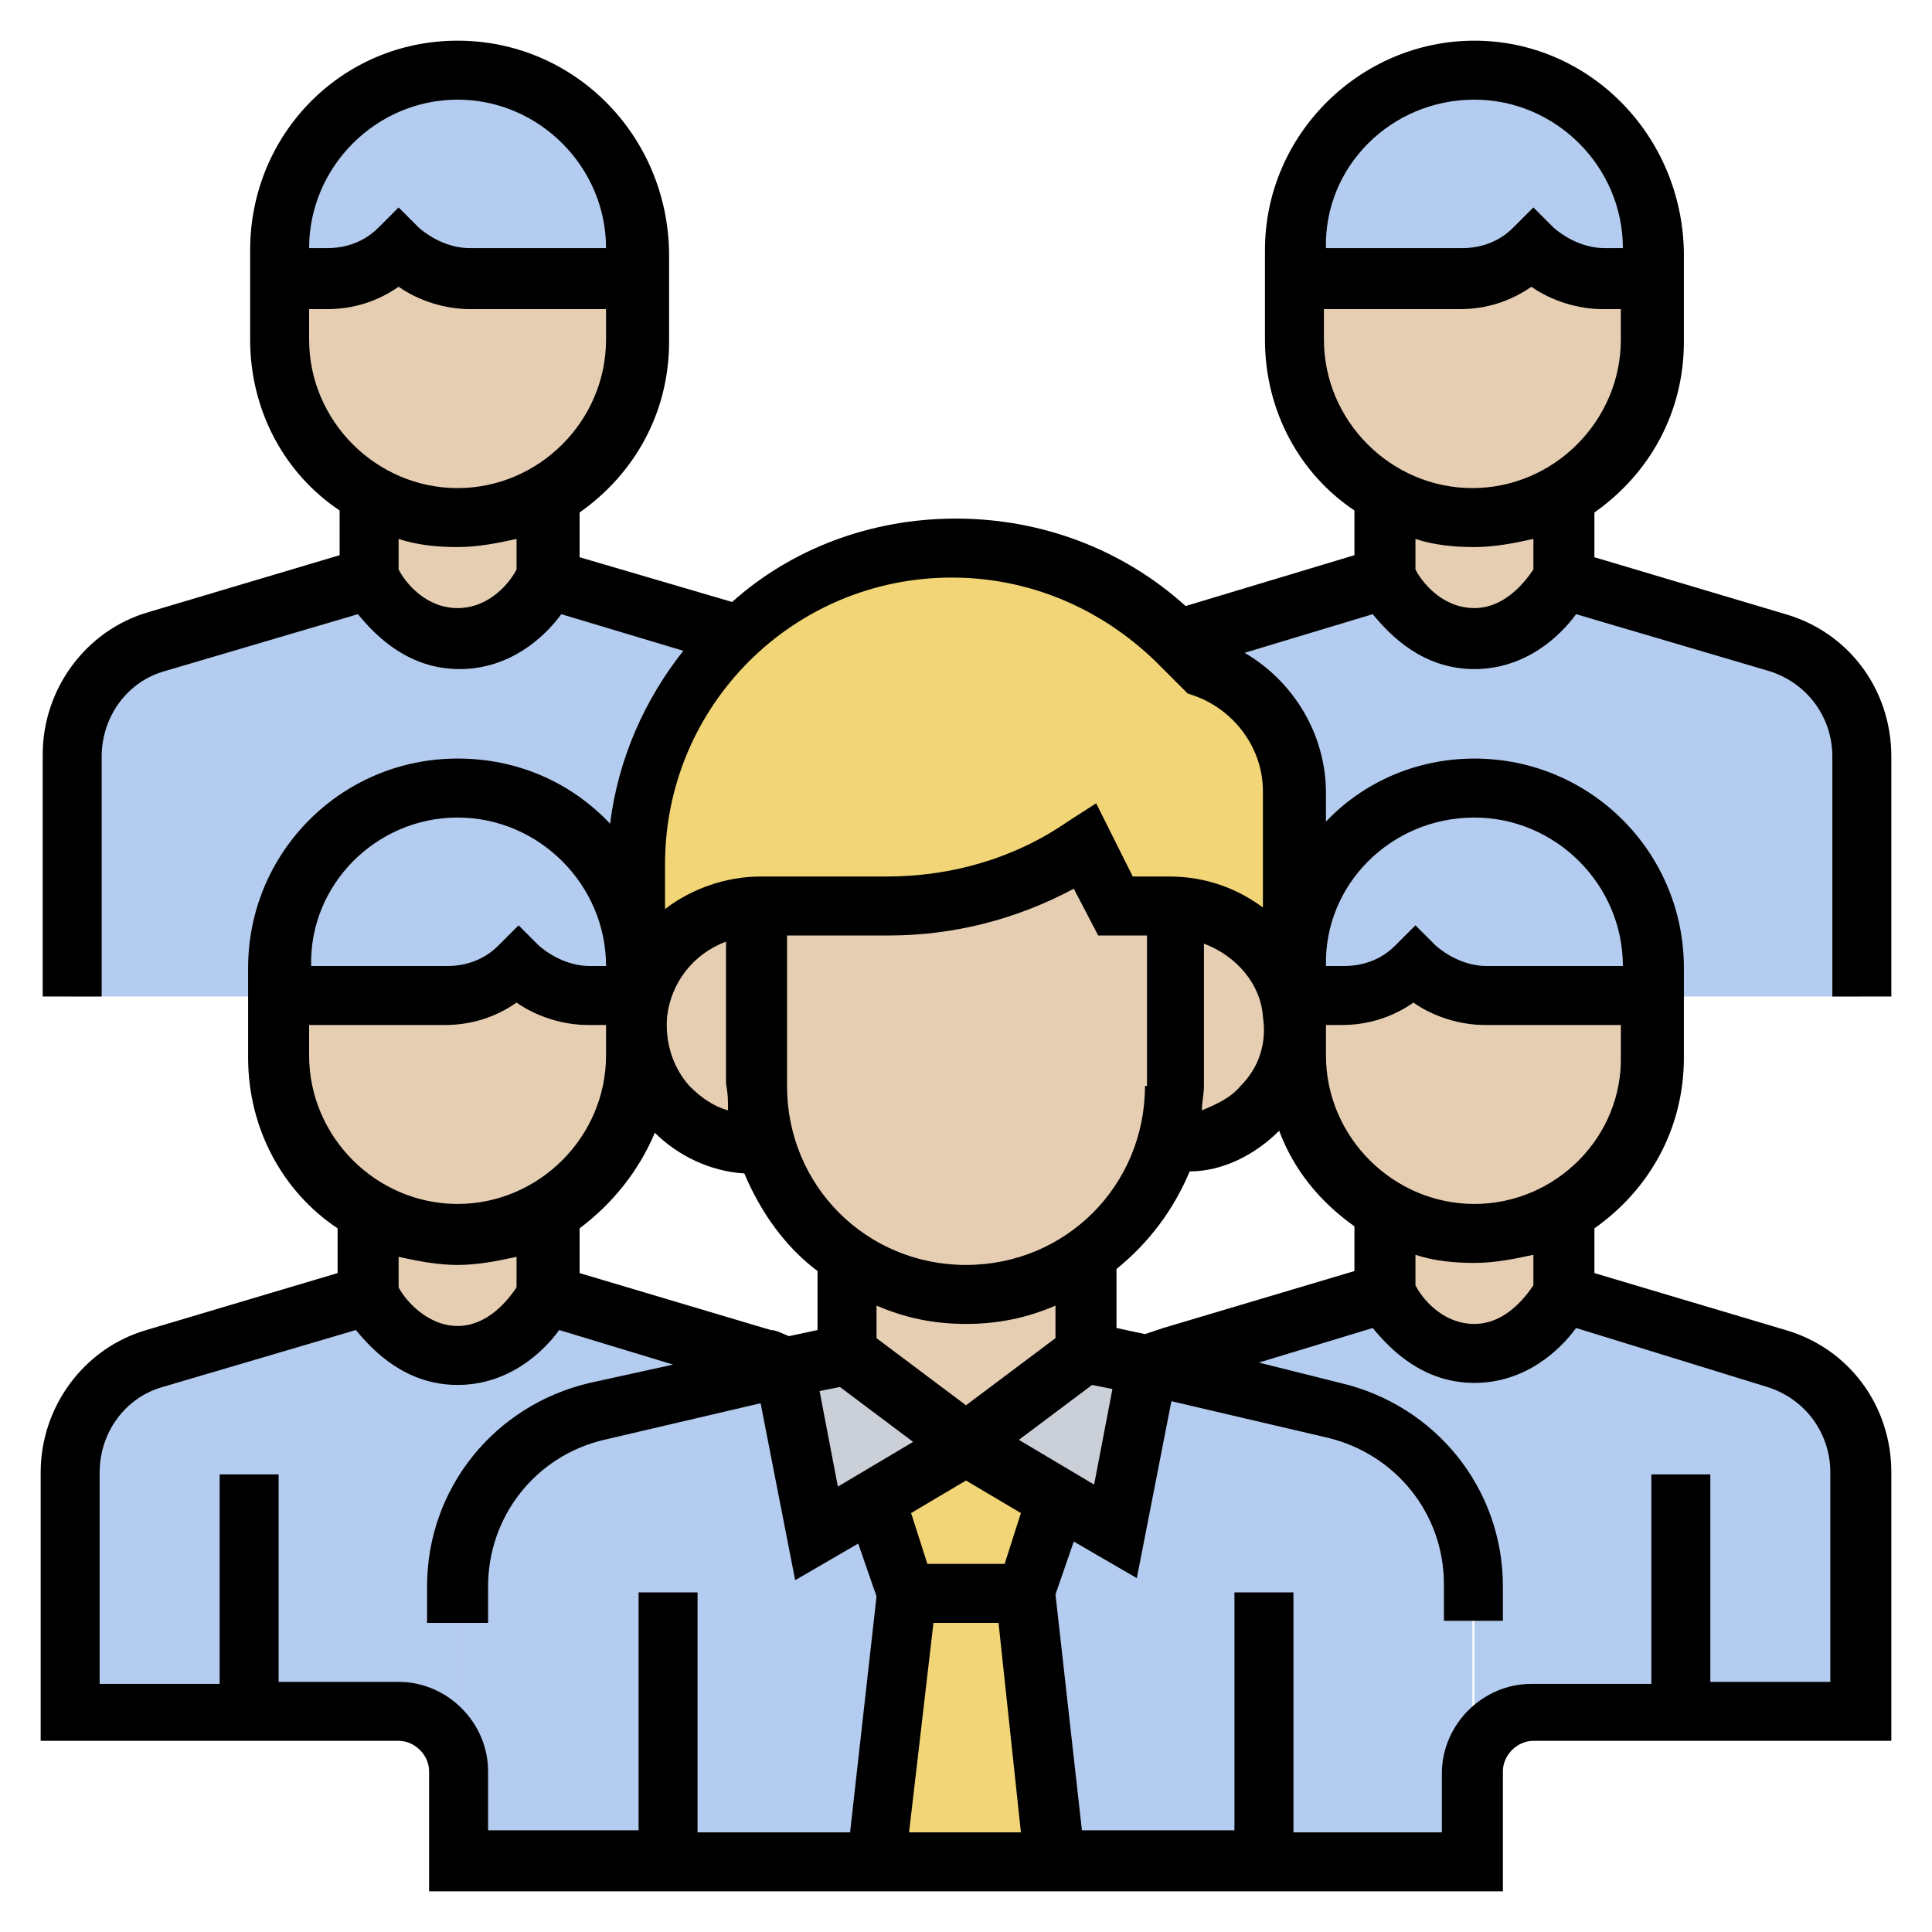 <?xml version="1.0" encoding="utf-8"?>
<!-- Generator: Adobe Illustrator 25.2.2, SVG Export Plug-In . SVG Version: 6.00 Build 0)  -->
<svg version="1.1" id="_1" xmlns="http://www.w3.org/2000/svg" xmlns:xlink="http://www.w3.org/1999/xlink" x="0px" y="0px"
	 viewBox="0 0 95 95" style="enable-background:new 0 0 95 95;" xml:space="preserve">
<style type="text/css">
	.st0{fill-rule:evenodd;clip-rule:evenodd;fill:#FFFFFF;}
	.st1{fill-rule:evenodd;clip-rule:evenodd;fill:url(#SVGID_1_);}
	.st2{fill-rule:evenodd;clip-rule:evenodd;fill:url(#SVGID_2_);}
	.st3{fill-rule:evenodd;clip-rule:evenodd;fill:url(#SVGID_3_);}
	.st4{fill-rule:evenodd;clip-rule:evenodd;}
	.st5{fill-rule:evenodd;clip-rule:evenodd;fill:url(#path-18_1_);}
	.st6{fill-rule:evenodd;clip-rule:evenodd;fill:#FFFFFF;stroke:#1E3574;stroke-miterlimit:10;}
	.st7{fill-rule:evenodd;clip-rule:evenodd;fill:#FFFFFF;stroke:#7AD499;stroke-miterlimit:10;}
	.st8{fill:#FFFFFF;}
	.st9{fill-rule:evenodd;clip-rule:evenodd;fill:url(#SVGID_4_);}
	.st10{fill-rule:evenodd;clip-rule:evenodd;fill:#82A7F9;}
	.st11{fill:none;stroke:#D8D8D8;stroke-linecap:square;}
	.st12{fill-rule:evenodd;clip-rule:evenodd;fill:#D6D6D6;stroke:#959595;}
	.st13{fill-rule:evenodd;clip-rule:evenodd;fill:url(#path-18_6_);}
	.st14{fill-rule:evenodd;clip-rule:evenodd;fill:#7AD499;}
	.st15{fill:#75A1F8;}
	.st16{fill:#E9EFF7;}
	.st17{fill-rule:evenodd;clip-rule:evenodd;fill:url(#SVGID_5_);}
	.st18{fill:url(#SVGID_6_);}
	.st19{fill:url(#SVGID_7_);}
	.st20{fill:url(#SVGID_8_);}
	.st21{fill:#62ABEE;}
	.st22{fill-rule:evenodd;clip-rule:evenodd;fill:url(#SVGID_9_);}
	.st23{fill:url(#SVGID_10_);}
	.st24{fill:url(#SVGID_11_);}
	.st25{fill:url(#SVGID_12_);}
	.st26{fill:url(#SVGID_13_);}
	.st27{fill:url(#SVGID_14_);}
	.st28{fill:url(#SVGID_15_);}
	.st29{fill-rule:evenodd;clip-rule:evenodd;fill:url(#SVGID_16_);}
	.st30{fill:url(#SVGID_17_);}
	.st31{fill:url(#SVGID_18_);}
	.st32{fill:url(#SVGID_19_);}
	.st33{fill-rule:evenodd;clip-rule:evenodd;fill:none;stroke:#1E3574;stroke-miterlimit:10;}
	.st34{fill:#7AD499;}
	.st35{fill:#8EE1B2;}
	.st36{fill:#1E3574;}
	.st37{fill-rule:evenodd;clip-rule:evenodd;fill:url(#SVGID_20_);}
	.st38{fill-rule:evenodd;clip-rule:evenodd;fill:url(#SVGID_21_);}
	.st39{fill-rule:evenodd;clip-rule:evenodd;fill:url(#SVGID_22_);}
	.st40{fill-rule:evenodd;clip-rule:evenodd;fill:url(#SVGID_23_);}
	.st41{fill-rule:evenodd;clip-rule:evenodd;fill:url(#SVGID_24_);}
	.st42{fill-rule:evenodd;clip-rule:evenodd;fill:url(#SVGID_25_);}
	.st43{fill-rule:evenodd;clip-rule:evenodd;fill:url(#SVGID_26_);}
	.st44{fill:none;stroke:#62ABEE;stroke-miterlimit:10;}
	.st45{fill-rule:evenodd;clip-rule:evenodd;fill:url(#SVGID_27_);}
	.st46{fill-rule:evenodd;clip-rule:evenodd;fill:url(#SVGID_28_);}
	.st47{fill:url(#SVGID_29_);}
	.st48{fill:url(#SVGID_30_);}
	.st49{fill:url(#SVGID_31_);}
	.st50{fill:url(#SVGID_32_);}
	.st51{fill-rule:evenodd;clip-rule:evenodd;fill:url(#SVGID_33_);}
	.st52{fill:none;stroke:#FFFFFF;stroke-width:1.2;stroke-miterlimit:10;}
	.st53{fill:url(#SVGID_34_);}
	.st54{fill:url(#SVGID_35_);}
	.st55{fill:url(#SVGID_36_);}
	.st56{fill-rule:evenodd;clip-rule:evenodd;fill:url(#SVGID_37_);}
	.st57{fill:url(#SVGID_38_);}
	.st58{fill:url(#SVGID_39_);}
	.st59{fill:url(#SVGID_40_);}
	.st60{fill:url(#SVGID_41_);}
	.st61{fill-rule:evenodd;clip-rule:evenodd;fill:url(#SVGID_42_);}
	.st62{fill:#FFFFFF;stroke:#FFFFFF;stroke-width:0.25;stroke-miterlimit:10;}
	.st63{fill:url(#SVGID_43_);}
	.st64{fill-rule:evenodd;clip-rule:evenodd;fill:url(#SVGID_44_);}
	.st65{fill:none;stroke:#FFFFFF;stroke-miterlimit:10;}
	.st66{fill:none;stroke:url(#SVGID_45_);stroke-miterlimit:10;}
	.st67{fill:none;stroke:url(#SVGID_46_);stroke-miterlimit:10;}
	.st68{fill:url(#SVGID_47_);}
	.st69{fill:url(#SVGID_48_);}
	.st70{fill:url(#SVGID_49_);}
	.st71{fill:url(#SVGID_50_);}
	.st72{fill:url(#SVGID_51_);}
	.st73{fill:url(#SVGID_52_);}
	.st74{fill-rule:evenodd;clip-rule:evenodd;fill:url(#SVGID_53_);}
	.st75{fill:url(#SVGID_54_);}
	.st76{fill:url(#SVGID_55_);}
	.st77{fill:url(#SVGID_56_);}
	.st78{fill:url(#SVGID_57_);}
	.st79{fill:url(#SVGID_58_);}
	.st80{fill:none;stroke:#FFFFFF;stroke-width:0.75;stroke-miterlimit:10;}
	.st81{fill:none;stroke:#FFFFFF;stroke-width:0.5;stroke-miterlimit:10;}
	.st82{fill:url(#SVGID_59_);}
	.st83{fill:url(#SVGID_60_);}
	.st84{fill:url(#SVGID_61_);}
	.st85{fill:url(#SVGID_62_);}
	.st86{fill:url(#SVGID_63_);}
	.st87{fill:url(#SVGID_64_);}
	.st88{fill:url(#SVGID_65_);}
	.st89{fill:url(#SVGID_66_);}
	.st90{fill:url(#SVGID_67_);}
	.st91{fill:none;stroke:#62ABEE;stroke-width:0.75;stroke-miterlimit:10;}
	.st92{fill:none;stroke:#62ABEE;stroke-width:0.5;stroke-miterlimit:10;}
	.st93{fill:url(#SVGID_68_);}
	.st94{fill:none;stroke:#000000;stroke-width:2;stroke-linecap:round;stroke-linejoin:round;}
	.st95{fill:none;stroke:#000000;stroke-miterlimit:10;}
	.st96{fill:#E5E7EB;}
	.st97{fill:#BEDB83;}
	.st98{fill:#E6CEB3;}
	.st99{fill:#474B54;}
	.st100{fill:#A2784A;}
	.st101{fill:#F1D576;}
	.st102{fill:#E3806E;}
	.st103{fill:#DD6E53;}
	.st104{fill:#AED26F;}
	.st105{fill:#C09C77;}
	.st106{fill:#F8E8A8;}
	.st107{fill-rule:evenodd;clip-rule:evenodd;fill:url(#SVGID_69_);}
	.st108{fill-rule:evenodd;clip-rule:evenodd;fill:url(#SVGID_70_);}
	.st109{fill-rule:evenodd;clip-rule:evenodd;fill:url(#SVGID_71_);}
	.st110{fill-rule:evenodd;clip-rule:evenodd;fill:url(#SVGID_72_);}
	.st111{fill-rule:evenodd;clip-rule:evenodd;fill:url(#SVGID_73_);}
	.st112{fill-rule:evenodd;clip-rule:evenodd;fill:url(#SVGID_74_);}
	.st113{fill-rule:evenodd;clip-rule:evenodd;fill:url(#SVGID_75_);}
	.st114{fill:url(#SVGID_76_);}
	.st115{fill:url(#SVGID_77_);}
	.st116{fill:url(#SVGID_78_);}
	.st117{fill:url(#SVGID_79_);}
	.st118{fill:url(#SVGID_80_);}
	.st119{fill:url(#SVGID_81_);}
	.st120{fill:url(#SVGID_82_);}
	.st121{fill:url(#SVGID_83_);}
	.st122{fill:url(#SVGID_84_);}
	.st123{fill:url(#SVGID_85_);}
	.st124{fill:none;stroke:#FFFFFF;stroke-width:1.5;stroke-linecap:round;stroke-linejoin:round;}
	.st125{fill:url(#SVGID_86_);}
	.st126{fill:url(#SVGID_87_);}
	.st127{fill:url(#SVGID_88_);}
	.st128{fill:url(#SVGID_89_);}
	.st129{fill:url(#SVGID_90_);}
	.st130{fill:url(#SVGID_91_);}
	.st131{fill:url(#SVGID_92_);}
	.st132{fill:url(#SVGID_93_);}
	.st133{fill:url(#SVGID_94_);}
	.st134{fill-rule:evenodd;clip-rule:evenodd;fill:url(#SVGID_95_);}
	.st135{fill-rule:evenodd;clip-rule:evenodd;fill:url(#SVGID_96_);}
	.st136{fill-rule:evenodd;clip-rule:evenodd;fill:url(#SVGID_97_);}
	.st137{fill-rule:evenodd;clip-rule:evenodd;fill:url(#SVGID_98_);}
	.st138{fill-rule:evenodd;clip-rule:evenodd;fill:url(#SVGID_99_);}
	.st139{fill-rule:evenodd;clip-rule:evenodd;fill:url(#SVGID_100_);}
	.st140{fill-rule:evenodd;clip-rule:evenodd;fill:url(#SVGID_101_);}
	.st141{fill-rule:evenodd;clip-rule:evenodd;fill:url(#SVGID_102_);}
	.st142{fill-rule:evenodd;clip-rule:evenodd;fill:url(#SVGID_103_);}
	.st143{fill:url(#SVGID_104_);}
	.st144{fill:url(#SVGID_105_);}
	.st145{fill:url(#SVGID_106_);}
	.st146{fill-rule:evenodd;clip-rule:evenodd;fill:url(#SVGID_107_);}
	.st147{fill-rule:evenodd;clip-rule:evenodd;fill:url(#SVGID_108_);}
	.st148{fill-rule:evenodd;clip-rule:evenodd;fill:url(#SVGID_109_);}
	.st149{fill-rule:evenodd;clip-rule:evenodd;fill:url(#SVGID_110_);}
	.st150{fill-rule:evenodd;clip-rule:evenodd;fill:url(#SVGID_111_);}
	.st151{fill:url(#SVGID_112_);}
	.st152{fill:url(#SVGID_113_);}
	.st153{fill:url(#SVGID_114_);}
	.st154{fill:url(#SVGID_115_);}
	.st155{fill:url(#SVGID_116_);}
	.st156{fill:url(#SVGID_117_);}
	.st157{fill:url(#SVGID_118_);}
	.st158{fill:url(#SVGID_119_);}
	.st159{fill:url(#SVGID_120_);}
	.st160{fill:url(#SVGID_121_);}
	.st161{fill:url(#SVGID_122_);}
	.st162{fill:url(#SVGID_123_);}
	.st163{fill:url(#SVGID_124_);}
	.st164{fill:url(#SVGID_125_);}
	.st165{fill:url(#SVGID_126_);}
	.st166{fill:url(#SVGID_127_);}
	.st167{fill:none;stroke:#62ABEE;stroke-width:1.5;stroke-linecap:round;stroke-linejoin:round;}
	.st168{fill:url(#SVGID_128_);}
	.st169{fill:url(#SVGID_129_);}
	.st170{fill:url(#SVGID_130_);}
	.st171{fill:url(#SVGID_131_);}
	.st172{fill:url(#SVGID_132_);}
	.st173{fill:url(#SVGID_133_);}
	.st174{fill:url(#SVGID_134_);}
	.st175{fill:url(#SVGID_135_);}
	.st176{fill:url(#SVGID_136_);}
	.st177{fill:url(#SVGID_137_);}
	.st178{fill:url(#SVGID_138_);}
	.st179{fill:url(#SVGID_139_);}
	.st180{fill:url(#SVGID_140_);}
	.st181{fill:url(#SVGID_141_);}
	.st182{fill:url(#SVGID_142_);}
	.st183{fill:url(#SVGID_143_);}
	.st184{fill-rule:evenodd;clip-rule:evenodd;fill:url(#SVGID_144_);}
	.st185{fill-rule:evenodd;clip-rule:evenodd;fill:url(#SVGID_145_);}
	.st186{fill:url(#SVGID_146_);}
	.st187{fill:url(#SVGID_147_);}
	.st188{fill:url(#SVGID_148_);}
	.st189{fill:url(#SVGID_149_);}
	.st190{fill:url(#SVGID_150_);}
	.st191{fill:url(#SVGID_151_);}
	.st192{fill:url(#SVGID_152_);}
	.st193{fill:url(#SVGID_153_);}
	.st194{fill:url(#SVGID_154_);}
	.st195{fill:url(#SVGID_155_);}
	.st196{fill:url(#SVGID_156_);}
	.st197{fill:url(#SVGID_157_);}
	.st198{fill:url(#SVGID_158_);}
	.st199{fill:url(#SVGID_159_);}
	.st200{fill:url(#SVGID_160_);}
	.st201{fill:url(#SVGID_161_);}
	.st202{fill:url(#SVGID_162_);}
	.st203{fill:url(#SVGID_163_);}
	.st204{fill:url(#SVGID_164_);}
	.st205{fill:url(#SVGID_165_);}
	.st206{fill:url(#SVGID_166_);}
	.st207{fill:url(#SVGID_167_);}
	.st208{fill:url(#SVGID_168_);}
	.st209{fill:url(#SVGID_169_);}
	.st210{fill:url(#SVGID_170_);}
	.st211{fill:url(#SVGID_171_);}
	.st212{fill:url(#SVGID_172_);}
	.st213{fill:url(#SVGID_173_);}
	.st214{fill:url(#SVGID_174_);}
	.st215{fill:url(#SVGID_175_);}
	.st216{fill:url(#SVGID_176_);}
	.st217{fill:url(#SVGID_177_);}
	.st218{fill:url(#SVGID_178_);}
	.st219{fill:url(#SVGID_179_);}
	.st220{fill:url(#SVGID_180_);}
	.st221{fill:url(#SVGID_181_);}
	.st222{fill:url(#SVGID_182_);}
	.st223{fill:url(#SVGID_183_);}
	.st224{fill:url(#SVGID_184_);}
	.st225{fill:url(#SVGID_185_);}
	.st226{fill:url(#SVGID_186_);}
	.st227{fill:url(#SVGID_187_);}
	.st228{fill:url(#SVGID_188_);}
	.st229{fill:url(#SVGID_189_);}
	.st230{fill:url(#SVGID_190_);}
	.st231{fill:url(#SVGID_191_);}
	.st232{fill:url(#SVGID_192_);}
	.st233{fill:url(#SVGID_193_);}
	.st234{fill:url(#SVGID_194_);}
	.st235{fill:url(#SVGID_195_);}
	.st236{fill:url(#SVGID_196_);}
	.st237{fill:url(#SVGID_197_);}
	.st238{fill:url(#SVGID_198_);}
	.st239{fill:url(#SVGID_199_);}
	.st240{fill:url(#SVGID_200_);}
	.st241{fill:url(#SVGID_201_);}
	.st242{fill:url(#SVGID_202_);}
	.st243{fill:url(#SVGID_203_);}
	.st244{fill:url(#SVGID_204_);}
	.st245{fill:url(#SVGID_205_);}
	.st246{fill:url(#SVGID_206_);}
	.st247{fill:url(#SVGID_207_);}
	.st248{fill:url(#SVGID_208_);}
	.st249{fill:url(#SVGID_209_);}
	.st250{fill:url(#SVGID_210_);}
	.st251{fill:url(#SVGID_211_);}
	.st252{fill:url(#SVGID_212_);}
	.st253{fill:url(#SVGID_213_);}
	.st254{fill:url(#SVGID_214_);}
	.st255{fill:url(#SVGID_215_);}
	.st256{fill:url(#SVGID_216_);}
	.st257{fill:url(#SVGID_217_);}
	.st258{fill:url(#SVGID_218_);}
	.st259{fill:url(#SVGID_219_);}
	.st260{fill:url(#SVGID_220_);}
	.st261{fill:url(#SVGID_221_);}
	.st262{fill:url(#SVGID_222_);}
	.st263{fill:url(#SVGID_223_);}
	.st264{fill:url(#SVGID_224_);}
	.st265{fill:url(#SVGID_225_);}
	.st266{fill:url(#SVGID_226_);}
	.st267{fill:url(#SVGID_227_);}
	.st268{fill:url(#SVGID_228_);}
	.st269{fill:url(#SVGID_229_);}
	.st270{fill:url(#SVGID_230_);}
	.st271{fill:url(#SVGID_231_);}
	.st272{fill:url(#SVGID_232_);}
	.st273{fill-rule:evenodd;clip-rule:evenodd;fill:#E9EFF7;}
	.st274{fill:url(#SVGID_233_);}
	.st275{fill-rule:evenodd;clip-rule:evenodd;fill:url(#SVGID_234_);}
	.st276{fill:url(#SVGID_235_);}
	.st277{fill:url(#SVGID_236_);}
	.st278{fill:url(#SVGID_237_);}
	.st279{fill:url(#SVGID_238_);}
	.st280{fill:url(#SVGID_239_);}
	.st281{fill:url(#SVGID_240_);}
	.st282{fill:url(#SVGID_241_);}
	.st283{fill:url(#SVGID_242_);}
	.st284{fill:url(#SVGID_243_);}
	.st285{fill:url(#SVGID_244_);}
	.st286{fill:url(#SVGID_245_);}
	.st287{fill:none;stroke:#E8B852;stroke-miterlimit:10;}
	.st288{fill:#363636;}
	.st289{fill:url(#SVGID_246_);}
	.st290{fill:url(#SVGID_247_);}
	.st291{fill:url(#SVGID_248_);}
	.st292{fill:url(#SVGID_249_);}
	.st293{fill:url(#SVGID_250_);}
	.st294{fill:url(#SVGID_251_);}
	.st295{fill:url(#SVGID_252_);}
	.st296{fill:url(#SVGID_253_);}
	.st297{fill:url(#SVGID_254_);}
	.st298{fill:none;stroke:#FFFFFF;stroke-linecap:round;stroke-linejoin:round;}
	.st299{fill:url(#SVGID_255_);}
	.st300{fill:url(#SVGID_256_);}
	.st301{fill:url(#SVGID_257_);}
	.st302{fill:none;stroke:#000000;stroke-width:1.25;stroke-linecap:round;stroke-linejoin:round;stroke-miterlimit:10;}
	.st303{fill:none;stroke:#000000;stroke-linecap:round;stroke-linejoin:round;stroke-miterlimit:10;}
	.st304{fill:none;stroke:#000000;stroke-width:1.25;stroke-miterlimit:10;}
	.st305{fill:#62ABEE;stroke:#62ABEE;stroke-width:0.25;stroke-miterlimit:10;}
	.st306{fill:url(#SVGID_258_);}
	.st307{fill:url(#SVGID_259_);}
	.st308{fill-rule:evenodd;clip-rule:evenodd;fill:url(#SVGID_260_);}
	.st309{fill-rule:evenodd;clip-rule:evenodd;fill:url(#SVGID_261_);}
	.st310{fill-rule:evenodd;clip-rule:evenodd;fill:url(#SVGID_262_);}
	.st311{fill-rule:evenodd;clip-rule:evenodd;fill:url(#SVGID_263_);}
	.st312{fill-rule:evenodd;clip-rule:evenodd;fill:url(#SVGID_264_);}
	.st313{fill-rule:evenodd;clip-rule:evenodd;fill:url(#SVGID_265_);}
	.st314{fill-rule:evenodd;clip-rule:evenodd;fill:url(#SVGID_266_);}
	.st315{fill-rule:evenodd;clip-rule:evenodd;fill:url(#SVGID_267_);}
	.st316{fill-rule:evenodd;clip-rule:evenodd;fill:url(#SVGID_268_);}
	.st317{fill:url(#SVGID_269_);}
	.st318{fill:url(#SVGID_270_);}
	.st319{fill:url(#SVGID_271_);}
	.st320{fill:url(#SVGID_272_);}
	.st321{fill:none;stroke:#FFFFFF;stroke-width:1.25;stroke-linecap:round;stroke-linejoin:round;stroke-miterlimit:10;}
	.st322{fill:none;stroke:#FFFFFF;stroke-width:1.25;stroke-miterlimit:10;}
	.st323{fill:none;stroke:#62ABEE;stroke-width:1.25;stroke-miterlimit:10;}
	.st324{fill:url(#SVGID_273_);}
	.st325{fill:url(#SVGID_274_);}
	.st326{fill:url(#SVGID_275_);}
	.st327{fill:url(#SVGID_276_);}
	.st328{fill:url(#SVGID_277_);}
	.st329{fill:url(#SVGID_278_);}
	.st330{fill:url(#SVGID_279_);}
	.st331{fill:url(#SVGID_280_);}
	.st332{fill:url(#SVGID_281_);}
	.st333{fill:url(#SVGID_282_);}
	.st334{fill:url(#SVGID_283_);}
	.st335{fill:url(#SVGID_284_);}
	.st336{fill:url(#SVGID_285_);}
	.st337{fill:url(#SVGID_286_);}
	.st338{fill:url(#SVGID_287_);}
	.st339{fill:url(#SVGID_288_);}
	.st340{fill:url(#SVGID_289_);}
	.st341{fill:url(#SVGID_290_);}
	.st342{fill:url(#SVGID_291_);}
	.st343{fill:url(#SVGID_292_);}
	.st344{fill:url(#SVGID_293_);}
	.st345{fill:url(#SVGID_294_);}
	.st346{fill:url(#SVGID_295_);}
	.st347{fill:url(#SVGID_296_);}
	.st348{fill:url(#SVGID_297_);}
	.st349{fill:url(#SVGID_298_);}
	.st350{fill:url(#SVGID_299_);}
	.st351{fill:url(#SVGID_300_);}
	.st352{fill:url(#SVGID_301_);}
	.st353{fill:url(#SVGID_302_);}
	.st354{fill:url(#SVGID_303_);}
	.st355{fill:url(#SVGID_304_);}
	.st356{fill:url(#SVGID_305_);}
	.st357{fill:url(#SVGID_306_);}
	.st358{fill:url(#SVGID_307_);}
	.st359{fill:url(#SVGID_308_);}
	.st360{fill:url(#SVGID_309_);}
	.st361{fill:url(#SVGID_310_);}
	.st362{fill:url(#SVGID_311_);}
	.st363{fill:url(#SVGID_312_);}
	.st364{fill:url(#SVGID_313_);}
	.st365{fill:url(#SVGID_314_);}
	.st366{fill:url(#SVGID_315_);}
	.st367{fill:url(#SVGID_316_);}
	.st368{fill:url(#SVGID_317_);}
	.st369{fill:url(#SVGID_318_);}
	.st370{fill:url(#SVGID_319_);}
	.st371{fill:url(#SVGID_320_);}
	.st372{fill:url(#SVGID_321_);}
	.st373{fill:url(#SVGID_322_);}
	.st374{fill:url(#SVGID_323_);}
	.st375{fill:url(#SVGID_324_);}
	.st376{fill:url(#SVGID_325_);}
	.st377{fill:url(#SVGID_326_);}
	.st378{fill:url(#SVGID_327_);}
	.st379{fill:url(#SVGID_328_);}
	.st380{fill:url(#SVGID_329_);}
	.st381{fill:url(#SVGID_330_);}
	.st382{fill:url(#SVGID_331_);}
	.st383{fill:url(#SVGID_332_);}
	.st384{fill:url(#SVGID_333_);}
	.st385{fill:url(#SVGID_334_);}
	.st386{fill-rule:evenodd;clip-rule:evenodd;fill:url(#SVGID_335_);}
	.st387{fill-rule:evenodd;clip-rule:evenodd;fill:url(#SVGID_336_);}
	.st388{fill-rule:evenodd;clip-rule:evenodd;fill:url(#SVGID_337_);}
	.st389{fill-rule:evenodd;clip-rule:evenodd;fill:url(#SVGID_338_);}
	.st390{fill-rule:evenodd;clip-rule:evenodd;fill:url(#SVGID_339_);}
	.st391{fill-rule:evenodd;clip-rule:evenodd;fill:url(#SVGID_340_);}
	.st392{fill-rule:evenodd;clip-rule:evenodd;fill:url(#SVGID_341_);}
	.st393{fill:url(#SVGID_342_);}
	.st394{fill:url(#SVGID_343_);}
	.st395{fill:url(#SVGID_344_);}
	.st396{fill:url(#SVGID_345_);}
	.st397{fill:url(#SVGID_346_);}
	.st398{fill:url(#SVGID_347_);}
	.st399{fill:url(#SVGID_348_);}
	.st400{fill:url(#SVGID_349_);}
	.st401{fill:url(#SVGID_350_);}
	.st402{fill:url(#SVGID_351_);}
	.st403{fill:url(#SVGID_352_);}
	.st404{fill:url(#SVGID_353_);}
	.st405{fill:url(#SVGID_354_);}
	.st406{fill:url(#SVGID_355_);}
	.st407{fill:url(#SVGID_356_);}
	.st408{fill:url(#SVGID_357_);}
	.st409{fill:url(#SVGID_358_);}
	.st410{fill:url(#SVGID_359_);}
	.st411{fill:url(#SVGID_360_);}
	.st412{fill:url(#SVGID_361_);}
	.st413{fill:url(#SVGID_362_);}
	.st414{fill:url(#SVGID_363_);}
	.st415{fill:url(#SVGID_364_);}
	.st416{fill:url(#SVGID_365_);}
	.st417{fill:url(#SVGID_366_);}
	.st418{fill:url(#SVGID_367_);}
	.st419{fill:url(#SVGID_368_);}
	.st420{fill:url(#SVGID_369_);}
	.st421{fill:url(#SVGID_370_);}
	.st422{fill:url(#SVGID_371_);}
	.st423{fill:url(#SVGID_372_);}
	.st424{fill:url(#SVGID_373_);}
	.st425{fill:url(#SVGID_374_);}
	.st426{fill:url(#SVGID_375_);}
	.st427{fill:url(#SVGID_376_);}
	.st428{fill:url(#SVGID_377_);}
	.st429{fill:url(#SVGID_378_);}
	.st430{fill:url(#SVGID_379_);}
	.st431{fill:url(#SVGID_380_);}
	.st432{fill:url(#SVGID_381_);}
	.st433{fill-rule:evenodd;clip-rule:evenodd;fill:url(#SVGID_382_);}
	.st434{fill-rule:evenodd;clip-rule:evenodd;fill:url(#SVGID_383_);}
	.st435{fill-rule:evenodd;clip-rule:evenodd;fill:url(#SVGID_384_);}
	.st436{fill-rule:evenodd;clip-rule:evenodd;fill:url(#SVGID_385_);}
	.st437{fill-rule:evenodd;clip-rule:evenodd;fill:url(#SVGID_386_);}
	.st438{fill-rule:evenodd;clip-rule:evenodd;fill:url(#SVGID_387_);}
	.st439{fill-rule:evenodd;clip-rule:evenodd;fill:url(#SVGID_388_);}
	.st440{fill-rule:evenodd;clip-rule:evenodd;fill:url(#SVGID_389_);}
	.st441{fill:url(#SVGID_390_);}
	.st442{fill:url(#SVGID_391_);}
	.st443{fill:url(#SVGID_392_);}
	.st444{fill:url(#SVGID_393_);}
	.st445{fill:url(#SVGID_394_);}
	.st446{fill:url(#SVGID_395_);}
	.st447{fill:url(#SVGID_396_);}
	.st448{fill:url(#SVGID_397_);}
	.st449{fill:url(#SVGID_398_);}
	.st450{fill:url(#SVGID_399_);}
	.st451{fill:url(#SVGID_400_);}
	.st452{fill:url(#SVGID_401_);}
	.st453{fill:url(#SVGID_402_);}
	.st454{fill:url(#SVGID_403_);}
	.st455{fill:url(#SVGID_404_);}
	.st456{fill:url(#SVGID_405_);}
	.st457{fill:url(#SVGID_406_);}
	.st458{fill:url(#SVGID_407_);}
	.st459{fill:url(#SVGID_408_);}
	.st460{fill:url(#SVGID_409_);}
	.st461{fill:url(#SVGID_410_);}
	.st462{fill:url(#SVGID_411_);}
	.st463{fill:url(#SVGID_412_);}
	.st464{fill:url(#SVGID_413_);}
	.st465{fill:url(#SVGID_414_);}
	.st466{fill:url(#SVGID_415_);}
	.st467{fill:url(#SVGID_416_);}
	.st468{fill:url(#SVGID_417_);}
	.st469{fill:url(#SVGID_418_);}
	.st470{fill:url(#SVGID_419_);}
	.st471{fill:url(#SVGID_420_);}
	.st472{fill:url(#SVGID_421_);}
	.st473{fill:url(#SVGID_422_);}
	.st474{fill:url(#SVGID_423_);}
	.st475{fill:url(#SVGID_424_);}
	.st476{fill:url(#SVGID_425_);}
	.st477{fill:url(#SVGID_426_);}
	.st478{fill:url(#SVGID_427_);}
	.st479{fill:#7D6F74;}
	.st480{fill:#86BFD3;}
	.st481{fill-rule:evenodd;clip-rule:evenodd;fill:url(#SVGID_428_);}
	.st482{fill-rule:evenodd;clip-rule:evenodd;fill:url(#SVGID_429_);}
	.st483{fill-rule:evenodd;clip-rule:evenodd;fill:url(#SVGID_430_);}
	.st484{fill:url(#SVGID_431_);}
	.st485{fill:url(#SVGID_432_);}
	.st486{fill:url(#SVGID_433_);}
	.st487{fill:url(#SVGID_434_);}
	.st488{fill:url(#SVGID_435_);}
	.st489{fill:url(#SVGID_436_);}
	.st490{fill:url(#SVGID_437_);}
	.st491{fill:url(#SVGID_438_);}
	.st492{fill:url(#SVGID_439_);}
	.st493{fill:url(#SVGID_440_);}
	.st494{fill:url(#SVGID_441_);}
	.st495{fill:url(#SVGID_442_);}
	.st496{fill:url(#SVGID_443_);}
	.st497{fill:url(#SVGID_444_);}
	.st498{fill:url(#SVGID_445_);}
	.st499{fill:url(#SVGID_446_);}
	.st500{fill:url(#SVGID_447_);}
	.st501{fill:url(#SVGID_448_);}
	.st502{fill:url(#SVGID_449_);}
	.st503{fill:url(#SVGID_450_);}
	.st504{fill:url(#SVGID_451_);}
	.st505{fill:url(#SVGID_452_);}
	.st506{fill:url(#SVGID_453_);}
	.st507{fill:url(#SVGID_454_);}
	.st508{fill:url(#SVGID_455_);}
	.st509{fill:url(#SVGID_456_);}
	.st510{fill:url(#SVGID_457_);}
	.st511{fill:url(#SVGID_458_);}
	.st512{fill-rule:evenodd;clip-rule:evenodd;fill:url(#SVGID_459_);}
	.st513{fill-rule:evenodd;clip-rule:evenodd;fill:url(#SVGID_460_);}
	.st514{fill-rule:evenodd;clip-rule:evenodd;fill:url(#SVGID_461_);}
	.st515{fill:url(#SVGID_462_);}
	.st516{fill:url(#SVGID_463_);}
	.st517{fill:url(#SVGID_464_);}
	.st518{fill:url(#SVGID_465_);}
	.st519{fill:url(#SVGID_466_);}
	.st520{fill:url(#SVGID_467_);}
	.st521{fill:url(#SVGID_468_);}
	.st522{fill:url(#SVGID_469_);}
	.st523{fill:url(#SVGID_470_);}
	.st524{fill:url(#SVGID_471_);}
	.st525{fill:url(#SVGID_472_);}
	.st526{fill:url(#SVGID_473_);}
	.st527{fill:url(#SVGID_474_);}
	.st528{fill:url(#SVGID_475_);}
	.st529{fill:url(#SVGID_476_);}
	.st530{fill:url(#SVGID_477_);}
	.st531{fill:url(#SVGID_478_);}
	.st532{fill:url(#SVGID_479_);}
	.st533{fill:url(#SVGID_480_);}
	.st534{fill:url(#SVGID_481_);}
	.st535{fill:url(#SVGID_482_);}
	.st536{fill:url(#SVGID_483_);}
	.st537{fill-rule:evenodd;clip-rule:evenodd;fill:url(#SVGID_484_);}
	.st538{fill-rule:evenodd;clip-rule:evenodd;fill:url(#SVGID_485_);}
	.st539{fill-rule:evenodd;clip-rule:evenodd;fill:url(#SVGID_486_);}
	.st540{fill:url(#SVGID_487_);}
	.st541{fill:url(#SVGID_488_);}
	.st542{fill:url(#SVGID_489_);}
	.st543{fill:url(#SVGID_490_);}
	.st544{fill:url(#SVGID_491_);}
	.st545{fill:url(#SVGID_492_);}
	.st546{fill:url(#SVGID_493_);}
	.st547{fill:url(#SVGID_494_);}
	.st548{fill-rule:evenodd;clip-rule:evenodd;fill:url(#SVGID_495_);}
	.st549{fill:url(#SVGID_496_);}
	.st550{fill:url(#SVGID_497_);}
	.st551{fill:url(#SVGID_498_);}
	.st552{fill:url(#SVGID_499_);}
	.st553{fill:url(#SVGID_500_);}
	.st554{fill:url(#SVGID_501_);}
	.st555{fill:url(#SVGID_502_);}
	.st556{fill:url(#SVGID_503_);}
	.st557{fill:url(#SVGID_504_);}
	.st558{fill:url(#SVGID_505_);}
	.st559{fill:url(#SVGID_506_);}
	.st560{fill:url(#SVGID_507_);}
	.st561{fill:url(#SVGID_508_);}
	.st562{fill:url(#SVGID_509_);}
	.st563{fill:url(#SVGID_510_);}
	.st564{fill-rule:evenodd;clip-rule:evenodd;fill:url(#SVGID_511_);}
	.st565{fill-rule:evenodd;clip-rule:evenodd;fill:url(#SVGID_512_);}
	.st566{fill:#F4E06C;}
	.st567{fill:#F7EA8D;}
	.st568{fill-rule:evenodd;clip-rule:evenodd;fill:url(#SVGID_513_);}
	.st569{fill:#8EF25A;}
	.st570{fill:#A7F781;}
	.st571{fill-rule:evenodd;clip-rule:evenodd;fill:url(#SVGID_514_);}
	.st572{fill:#333333;}
	.st573{fill-rule:evenodd;clip-rule:evenodd;fill:url(#SVGID_515_);}
	.st574{fill-rule:evenodd;clip-rule:evenodd;fill:url(#SVGID_516_);}
	.st575{fill-rule:evenodd;clip-rule:evenodd;fill:url(#SVGID_517_);}
	.st576{fill-rule:evenodd;clip-rule:evenodd;fill:url(#SVGID_518_);}
	.st577{fill:url(#SVGID_519_);}
	.st578{fill:url(#SVGID_520_);}
	.st579{fill:url(#SVGID_521_);}
	.st580{fill:url(#SVGID_522_);}
	.st581{fill:url(#SVGID_523_);}
	.st582{fill:url(#SVGID_524_);}
	.st583{fill:url(#SVGID_525_);}
	.st584{fill:url(#SVGID_526_);}
	.st585{fill:url(#SVGID_527_);}
	.st586{fill:url(#SVGID_528_);}
	.st587{fill:url(#SVGID_529_);}
	.st588{fill:url(#SVGID_530_);}
	.st589{fill:url(#SVGID_531_);}
	.st590{fill:url(#SVGID_532_);}
	.st591{fill:url(#SVGID_533_);}
	.st592{fill:url(#SVGID_534_);}
	.st593{fill:url(#SVGID_535_);}
	.st594{fill:url(#SVGID_536_);}
	.st595{fill:url(#SVGID_537_);}
	.st596{fill:url(#SVGID_538_);}
	.st597{fill:url(#SVGID_539_);}
	.st598{fill:url(#SVGID_540_);}
	.st599{fill:url(#SVGID_541_);}
	.st600{fill:url(#SVGID_542_);}
	.st601{fill:url(#SVGID_543_);}
	.st602{fill:url(#SVGID_544_);}
	.st603{fill:url(#SVGID_545_);}
	.st604{fill:#FFFFFF;stroke:#FFFFFF;stroke-width:0.5;stroke-miterlimit:10;}
	.st605{fill:#62ABEE;stroke:#62ABEE;stroke-width:0.5;stroke-miterlimit:10;}
	.st606{fill:url(#SVGID_546_);}
	.st607{fill:url(#SVGID_547_);}
	.st608{fill:url(#SVGID_548_);}
	.st609{fill:url(#SVGID_549_);}
	.st610{fill:url(#SVGID_550_);}
	.st611{fill:url(#SVGID_551_);}
	.st612{fill:url(#SVGID_552_);}
	.st613{fill:url(#SVGID_553_);}
	.st614{fill:url(#SVGID_554_);}
	.st615{fill:url(#SVGID_555_);}
	.st616{fill:url(#SVGID_556_);}
	.st617{fill:url(#SVGID_557_);}
	.st618{fill:url(#SVGID_558_);}
	.st619{fill:url(#SVGID_559_);}
	.st620{fill:url(#SVGID_560_);}
	.st621{fill:url(#SVGID_561_);}
	.st622{fill:url(#SVGID_562_);}
	.st623{fill:url(#SVGID_563_);}
	.st624{fill:url(#SVGID_564_);}
	.st625{fill:url(#SVGID_565_);}
	.st626{fill:url(#SVGID_566_);}
	.st627{fill:url(#SVGID_567_);}
	.st628{fill:url(#SVGID_568_);}
	.st629{fill:url(#SVGID_569_);}
	.st630{fill:url(#SVGID_570_);}
	.st631{fill:url(#SVGID_571_);}
	.st632{fill:url(#SVGID_572_);}
	.st633{fill:#F5DDB3;}
	.st634{fill:#F7EF66;}
	.st635{fill:#424E5C;}
	.st636{fill:#263743;}
	.st637{filter:url(#Adobe_OpacityMaskFilter);}
	.st638{mask:url(#mask-82_2_);fill-rule:evenodd;clip-rule:evenodd;fill:#8EE1B2;}
	.st639{fill:#EAAAA0;}
	.st640{fill:#EDC2BC;}
	.st641{fill:#E8E8EE;}
	.st642{fill:#D6D6D6;}
	.st643{fill:#141D25;}
	.st644{filter:url(#Adobe_OpacityMaskFilter_1_);}
	.st645{mask:url(#mask-85_1_);fill-rule:evenodd;clip-rule:evenodd;fill:#E79F9F;}
	.st646{filter:url(#Adobe_OpacityMaskFilter_2_);}
	.st647{mask:url(#mask-79_2_);fill-rule:evenodd;clip-rule:evenodd;fill:#E48C71;}
	.st648{filter:url(#Adobe_OpacityMaskFilter_3_);}
	.st649{mask:url(#mask-85_2_);fill-rule:evenodd;clip-rule:evenodd;fill:#E5B7B7;}
	.st650{filter:url(#Adobe_OpacityMaskFilter_4_);}
	.st651{mask:url(#mask-88_2_);fill-rule:evenodd;clip-rule:evenodd;fill:#82A7F9;}
	.st652{fill:#B4CCEF;}
	.st653{fill:#CBCFD7;}
	.st654{fill:#D0EBFA;stroke:#000000;stroke-width:3;stroke-miterlimit:10;}
	.st655{fill:#8DDFB0;}
	.st656{fill:#BFE3F2;}
	.st657{fill:#A9EBC4;stroke:#000000;stroke-width:3;stroke-miterlimit:10;}
	.st658{fill:#D0EBFA;stroke:#000000;stroke-miterlimit:10;}
	.st659{fill:#D0EBFA;}
	.st660{fill:#D0EBFA;stroke:#000000;stroke-width:3;stroke-linecap:round;stroke-miterlimit:10;}
	.st661{fill:#FFFFFF;stroke:#000000;stroke-width:3;stroke-miterlimit:10;}
	.st662{fill:#F5F4E9;}
	.st663{fill:#F5EC92;stroke:#000000;stroke-width:2;stroke-miterlimit:10;}
	.st664{fill:#E8A89E;stroke:#000000;stroke-width:3;stroke-miterlimit:10;}
	.st665{fill:#F5EC92;stroke:#000000;stroke-miterlimit:10;}
	.st666{fill:#F5EC92;}
	.st667{fill:#E3B5B5;}
	.st668{fill:#F5EC66;}
</style>
<g>
	<path class="st652" d="M63.6,47.5v-8.6c0-1.4-0.4-2.7-1.2-3.8c-0.8-1.1-1.9-1.9-3.2-2.3L58,31.6l0.2-0.2l9.8-2.9
		c0,0,1.5,2.9,4.4,2.9s4.4-2.9,4.4-2.9l10.5,3.1c2.5,0.7,4.2,3,4.2,5.6V49H81.3v-1.5c0-4.9-3.9-8.8-8.8-8.8c-2.4,0-4.6,1-6.2,2.6
		C64.6,42.9,63.6,45.1,63.6,47.5z"/>
	<path class="st652" d="M31.4,42.5v5c0-2.4-1-4.6-2.6-6.2c-1.6-1.6-3.8-2.6-6.2-2.6c-4.9,0-8.8,3.9-8.8,8.8V49H3.5V37.2
		c0-2.6,1.7-4.9,4.2-5.6l10.5-3.1c0,0,1.5,2.9,4.4,2.9s4.4-2.9,4.4-2.9l9.3,2.8C33.2,34,31.4,38.1,31.4,42.5z"/>
	<path class="st652" d="M82.7,84.2h-7.3c-1.6,0-2.9,1.3-2.9,2.9V78c0-4.1-2.8-7.6-6.8-8.6l-9.2-2.1l-0.1,0c0.4-0.2,0.7-0.4,1.1-0.5
		L68,63.6c0,0,1.5,2.9,4.4,2.9s4.4-2.9,4.4-2.9l10.5,3.1c2.5,0.7,4.2,3,4.2,5.6v11.8H82.7z"/>
	<path class="st652" d="M38.5,67.3l-9.2,2.1c-4,0.9-6.8,4.5-6.8,8.6v9.1c0-1.6-1.3-2.9-2.9-2.9H3.5V72.4c0-2.6,1.7-4.9,4.2-5.6
		l10.5-3.1c0,0,1.5,2.9,4.4,2.9s4.4-2.9,4.4-2.9l10.5,3.1C37.8,66.9,38.2,67.1,38.5,67.3L38.5,67.3z"/>
	<path class="st652" d="M32.8,91.5H22.5V78c0-4.1,2.8-7.6,6.8-8.6l9.2-2.1l3.1-0.7h11.7l3.1,0.7l0,0l9.2,2.1c4,0.9,6.8,4.5,6.8,8.6
		v13.5H32.8z"/>
	<path class="st101" d="M50.4,78.3l1.5,13.2h-8.8l1.5-13.2H50.4z"/>
	<path class="st101" d="M52,73.7l-0.1,0.2l-1.5,4.4h-5.9l-1.5-4.4L43,73.7l4.5-2.7L52,73.7z"/>
	<path class="st653" d="M56.4,67.3L56.4,67.3L56.4,67.3l-1.6,8.1L52,73.7L47.5,71l5.9-4.4L56.4,67.3z"/>
	<path class="st653" d="M38.6,67.3l3-0.7l5.9,4.4L43,73.7l-2.8,1.7L38.6,67.3L38.6,67.3z"/>
	<path class="st652" d="M81.3,12.3v1.5h-2.3c-1.3,0-2.6-0.5-3.5-1.5c-0.9,0.9-2.2,1.5-3.5,1.5h-8.2v-1.5c0-2.4,1-4.6,2.6-6.2
		c1.6-1.6,3.8-2.6,6.2-2.6C77.3,3.5,81.3,7.4,81.3,12.3z"/>
	<path class="st652" d="M31.4,13.7h-8.2c-1.3,0-2.6-0.5-3.5-1.5c-0.9,0.9-2.2,1.5-3.5,1.5h-2.3v-1.5c0-4.9,3.9-8.8,8.8-8.8
		c2.4,0,4.6,1,6.2,2.6c1.6,1.6,2.6,3.8,2.6,6.2V13.7z"/>
	<path class="st98" d="M68,24.3c1.3,0.8,2.8,1.2,4.4,1.2c1.6,0,3.1-0.4,4.4-1.2v4.1c0,0-1.5,2.9-4.4,2.9S68,28.4,68,28.4V24.3z"/>
	<path class="st98" d="M76.9,24.3c-1.3,0.8-2.8,1.2-4.4,1.2c-1.6,0-3.1-0.4-4.4-1.2c-2.6-1.5-4.4-4.4-4.4-7.6v-2.9h8.2
		c1.3,0,2.6-0.5,3.5-1.5c0.9,0.9,2.2,1.5,3.5,1.5h2.3v2.9c0,2.4-1,4.6-2.6,6.2C78.1,23.4,77.5,23.9,76.9,24.3z"/>
	<path class="st98" d="M18.1,24.3l4.4,1.2c1.6,0,3.1-0.4,4.4-1.2v4.1c0,0-1.5,2.9-4.4,2.9s-4.4-2.9-4.4-2.9V24.3z"/>
	<path class="st98" d="M27,24.3c-1.3,0.8-2.8,1.2-4.4,1.2l-4.4-1.2c-0.7-0.4-1.3-0.9-1.8-1.4c-1.6-1.6-2.6-3.8-2.6-6.2v-2.9h2.3
		c1.3,0,2.6-0.5,3.5-1.5c0.9,0.9,2.2,1.5,3.5,1.5h8.2v2.9C31.4,19.9,29.6,22.8,27,24.3z"/>
	<path class="st652" d="M69.5,47.5C68.6,48.4,67.3,49,66,49h-2.3v-1.5c0-2.4,1-4.6,2.6-6.2c1.6-1.6,3.8-2.6,6.2-2.6
		c4.9,0,8.8,3.9,8.8,8.8V49h-8.2C71.7,49,70.5,48.4,69.5,47.5z"/>
	<path class="st652" d="M29,49c-1.3,0-2.6-0.5-3.5-1.5c-0.9,0.9-2.2,1.5-3.5,1.5h-8.2v-1.5c0-4.9,3.9-8.8,8.8-8.8
		c2.4,0,4.6,1,6.2,2.6c1.6,1.6,2.6,3.8,2.6,6.2V49H29z"/>
	<path class="st101" d="M36.2,31.2C39,28.6,42.8,27,46.9,27c2.1,0,4.1,0.4,6,1.2c1.9,0.8,3.6,1.9,5,3.4l1.3,1.3
		c1.3,0.4,2.4,1.3,3.2,2.3c0.8,1.1,1.2,2.4,1.2,3.8v11.5c0-0.2,0-0.4,0-0.6c-0.3-3-2.9-5.2-5.8-5.3c-0.1,0-0.2,0-0.2,0h-2.7
		l-1.5-2.9c-2.9,1.9-6.2,2.9-9.7,2.9h-6.2c-0.1,0-0.2,0-0.2,0c-3,0.1-5.6,2.3-5.8,5.3c0,0.2,0,0.4,0,0.6v-7.9
		C31.4,38.1,33.2,34,36.2,31.2z"/>
	<g>
		<path class="st98" d="M68,59.5c1.3,0.8,2.8,1.2,4.4,1.2c1.6,0,3.1-0.4,4.4-1.2v4.1c0,0-1.5,2.9-4.4,2.9S68,63.6,68,63.6V59.5z"/>
		<path class="st98" d="M18.1,59.5l4.4,1.2c1.6,0,3.1-0.4,4.4-1.2v4.1c0,0-1.5,2.9-4.4,2.9s-4.4-2.9-4.4-2.9V59.5z"/>
		<path class="st98" d="M27,59.5c-1.3,0.8-2.8,1.2-4.4,1.2l-4.4-1.2c-0.7-0.4-1.3-0.9-1.8-1.4c-1.6-1.6-2.6-3.8-2.6-6.2V49h8.2
			c1.3,0,2.6-0.5,3.5-1.5c0.9,0.9,2.2,1.5,3.5,1.5h2.3v2.9C31.4,55.2,29.6,58,27,59.5z"/>
		<path class="st98" d="M68,59.5c-2.6-1.5-4.4-4.4-4.4-7.6V49H66c1.3,0,2.6-0.5,3.5-1.5c0.9,0.9,2.2,1.5,3.5,1.5h8.2v2.9
			c0,2.4-1,4.6-2.6,6.2c-0.5,0.5-1.1,1-1.8,1.4c-1.3,0.8-2.8,1.2-4.4,1.2C70.9,60.7,69.3,60.3,68,59.5z"/>
		<path class="st98" d="M41.6,66.6v-4.4l0.1-0.3c4.3,1.7,5,1.7,5.7,1.7c2.1,0,4.1-0.6,5.7-1.7l0.1,0.3v4.4L47.5,71L41.6,66.6z"/>
		<path class="st98" d="M63.6,50.4L63.6,50.4c0,3.2-2.6,5.9-5.9,5.9l-0.4-0.1c0.3-0.9,0.4-1.8,0.4-2.8v-8.8c3,0.1,5.6,2.3,5.8,5.3
			C63.6,50.1,63.6,50.2,63.6,50.4z"/>
		<path class="st98" d="M37.2,53.4c0,1,0.1,1.9,0.4,2.8l-0.4,0.1c-3.2,0-5.9-2.6-5.9-5.9v0c0-0.2,0-0.4,0-0.6c0.3-3,2.9-5.2,5.8-5.3
			V53.4z"/>
		<path class="st98" d="M57.8,44.6v8.8c0,1-0.1,1.9-0.4,2.8c-0.7,2.3-2.2,4.4-4.1,5.7c-1.6,1.1-3.6,1.7-5.7,1.7
			c-0.7,0-1.4-0.1-5.7-1.7c-0.6-0.4-1.1-0.8-1.5-1.3c-1.2-1.2-2.1-2.7-2.6-4.4c-0.3-0.9-0.4-1.8-0.4-2.8v-8.8c0.1,0,0.2,0,0.2,0h6.2
			c3.5,0,6.8-1,9.7-2.9l1.5,2.9h2.7C57.6,44.6,57.7,44.6,57.8,44.6z"/>
	</g>
	<path d="M93,49V37.2c0-3.3-2.1-6.1-5.2-7l-9.4-2.8v-2.2c2.7-1.9,4.4-4.9,4.4-8.4v-4.4C82.7,6.6,78.1,2,72.5,2S62.2,6.6,62.2,12.3
		v4.4c0,3.5,1.7,6.6,4.4,8.4v2.2l-8.3,2.5c-3.1-2.8-7.1-4.3-11.3-4.3c-4.2,0-8.1,1.5-11,4.1l-7.5-2.2v-2.2c2.7-1.9,4.4-4.9,4.4-8.4
		v-4.4C32.8,6.6,28.2,2,22.5,2S12.3,6.6,12.3,12.3v4.4c0,3.5,1.7,6.6,4.4,8.4v2.2l-9.4,2.8c-3.1,0.9-5.2,3.8-5.2,7V49h2.9V37.2
		c0-2,1.3-3.7,3.1-4.2l9.5-2.8c0.9,1.1,2.5,2.7,5,2.7s4.2-1.6,5-2.7l6,1.8c-1.9,2.4-3.2,5.3-3.6,8.5c-1.9-2-4.5-3.2-7.5-3.2
		c-5.7,0-10.3,4.6-10.3,10.3v4.4c0,3.5,1.7,6.6,4.4,8.4v2.2l-9.4,2.8c-3.1,0.9-5.2,3.8-5.2,7v13.2h17.6c0.8,0,1.5,0.7,1.5,1.5V93
		h52.8v-5.9c0-0.8,0.7-1.5,1.5-1.5H93V72.4c0-3.3-2.1-6.1-5.2-7l-9.4-2.8v-2.2c2.7-1.9,4.4-4.9,4.4-8.4v-4.4
		c0-5.7-4.6-10.3-10.3-10.3c-2.9,0-5.5,1.2-7.3,3.1v-1.4c0-2.9-1.6-5.5-4-6.9l6.3-1.9c0.9,1.1,2.5,2.7,5,2.7c2.5,0,4.2-1.6,5-2.7
		l9.5,2.8c1.9,0.6,3.1,2.3,3.1,4.2V49H93z M22.5,4.9c4,0,7.3,3.3,7.3,7.3h-6.7c-0.9,0-1.8-0.4-2.5-1l-1-1l-1,1c-0.7,0.7-1.6,1-2.5,1
		h-0.9C15.2,8.2,18.5,4.9,22.5,4.9z M15.2,16.7v-1.5h0.9c1.3,0,2.5-0.4,3.5-1.1c1,0.7,2.3,1.1,3.5,1.1h6.7v1.5c0,4-3.3,7.3-7.3,7.3
		S15.2,20.7,15.2,16.7z M22.5,29.9c-1.6,0-2.6-1.3-2.9-1.9v-1.5c0.9,0.3,1.9,0.4,2.9,0.4s2-0.2,2.9-0.4V28
		C25.1,28.6,24.1,29.9,22.5,29.9z M62.9,55.6c0.7,1.9,2,3.5,3.7,4.7v2.2l-9.4,2.8c-0.3,0.1-0.6,0.2-0.9,0.3l-1.4-0.3v-2.9
		c1.6-1.3,2.8-2.9,3.6-4.8C60.1,57.6,61.7,56.8,62.9,55.6z M47.5,65.1c1.6,0,3-0.3,4.4-0.9v1.6l-4.4,3.3l-4.4-3.3v-1.6
		C44.5,64.8,45.9,65.1,47.5,65.1z M41.3,68.2l3.6,2.7l-3.7,2.2l-0.9-4.7L41.3,68.2z M45.9,79.8h3.2l1.1,10.3h-5.5L45.9,79.8z
		 M49.4,76.9h-3.8l-0.8-2.5l2.7-1.6l2.7,1.6L49.4,76.9z M50.1,70.8l3.6-2.7l1,0.2l-0.9,4.7L50.1,70.8z M61,53.4
		c-0.5,0.6-1.2,0.9-1.9,1.2c0-0.4,0.1-0.8,0.1-1.2v-7c1.6,0.6,2.8,2,2.9,3.6C62.3,51.3,61.9,52.5,61,53.4z M56.3,53.4
		c0,4.9-3.9,8.8-8.8,8.8s-8.8-3.9-8.8-8.8V46h5c3.2,0,6.3-0.8,9.1-2.3l1.2,2.3h2.4V53.4z M35.8,54.6c-0.7-0.2-1.3-0.6-1.9-1.2
		c-0.8-0.9-1.2-2.1-1.1-3.4c0.2-1.7,1.3-3.1,2.9-3.7v7C35.8,53.8,35.8,54.2,35.8,54.6z M36.6,57.7c0.8,1.9,2,3.6,3.6,4.8v2.9
		l-1.4,0.3c-0.3-0.1-0.6-0.3-0.9-0.3l-9.4-2.8v-2.2c1.6-1.2,2.9-2.8,3.7-4.7C33.3,56.8,34.9,57.6,36.6,57.7z M22.5,40.2
		c4,0,7.3,3.3,7.3,7.3H29c-0.9,0-1.8-0.4-2.5-1l-1-1l-1,1c-0.7,0.7-1.6,1-2.5,1h-6.7C15.2,43.5,18.5,40.2,22.5,40.2z M15.2,51.9
		v-1.5h6.7c1.3,0,2.5-0.4,3.5-1.1c1,0.7,2.3,1.1,3.5,1.1h0.9v1.5c0,4-3.3,7.3-7.3,7.3S15.2,55.9,15.2,51.9z M22.5,62.2
		c1,0,2-0.2,2.9-0.4v1.5c-0.4,0.6-1.4,1.9-2.9,1.9s-2.6-1.3-2.9-1.9v-1.5C20.5,62,21.5,62.2,22.5,62.2z M19.6,82.7h-5.9V72.5h-2.9
		v10.3H4.9V72.4c0-2,1.3-3.7,3.1-4.2l9.5-2.8c0.9,1.1,2.5,2.7,5,2.7s4.2-1.6,5-2.7l5.6,1.7L29,68c-4.7,1.1-8,5.2-8,10v1.8H24V78
		c0-3.4,2.3-6.4,5.7-7.2l7.7-1.8l1.7,8.7l3.1-1.8l0.9,2.6l-1.3,11.6h-7.5V78.3h-2.9v11.7H24v-2.9C24,84.7,22,82.7,19.6,82.7z
		 M86.9,68.2c1.9,0.6,3.1,2.3,3.1,4.2v10.3h-5.9V72.5h-2.9v10.3h-5.9c-2.4,0-4.4,2-4.4,4.4v2.9h-7.3V78.3h-2.9v11.7h-7.5l-1.3-11.6
		l0.9-2.6l3.1,1.8l1.7-8.7l7.7,1.8c3.3,0.8,5.7,3.7,5.7,7.2v1.8h2.9V78c0-4.8-3.3-8.9-8-10L61.9,67l5.6-1.7c0.9,1.1,2.5,2.7,5,2.7
		c2.5,0,4.2-1.6,5-2.7L86.9,68.2z M75.4,63.2c-0.4,0.6-1.4,1.9-2.9,1.9c-1.6,0-2.6-1.3-2.9-1.9v-1.5c0.9,0.3,1.9,0.4,2.9,0.4
		s2-0.2,2.9-0.4V63.2z M72.5,59.2c-4,0-7.3-3.3-7.3-7.3v-1.5H66c1.3,0,2.5-0.4,3.5-1.1c1,0.7,2.3,1.1,3.5,1.1h6.7v1.5
		C79.8,55.9,76.5,59.2,72.5,59.2z M72.5,40.2c4,0,7.3,3.3,7.3,7.3h-6.7c-0.9,0-1.8-0.4-2.5-1l-1-1l-1,1c-0.7,0.7-1.6,1-2.5,1h-0.9
		C65.1,43.5,68.4,40.2,72.5,40.2z M62.2,44.7c-1.3-1-2.9-1.6-4.7-1.6h-1.8l-1.8-3.6l-1.4,0.9c-2.6,1.8-5.7,2.7-8.9,2.7h-6.2
		c-1.7,0-3.4,0.6-4.7,1.6v-2.2c0-7.8,6.3-14.1,14.1-14.1c3.8,0,7.3,1.5,10,4.1l1.6,1.6l0.3,0.1c2,0.7,3.4,2.6,3.4,4.7V44.7z
		 M72.5,4.9c4,0,7.3,3.3,7.3,7.3h-0.9c-0.9,0-1.8-0.4-2.5-1l-1-1l-1,1c-0.7,0.7-1.6,1-2.5,1h-6.7C65.1,8.2,68.4,4.9,72.5,4.9z
		 M65.1,16.7v-1.5h6.7c1.3,0,2.5-0.4,3.5-1.1c1,0.7,2.3,1.1,3.5,1.1h0.9v1.5c0,4-3.3,7.3-7.3,7.3S65.1,20.7,65.1,16.7z M72.5,29.9
		c-1.6,0-2.6-1.3-2.9-1.9v-1.5c0.9,0.3,1.9,0.4,2.9,0.4s2-0.2,2.9-0.4V28C75,28.6,74,29.9,72.5,29.9z"/>
</g>
</svg>
